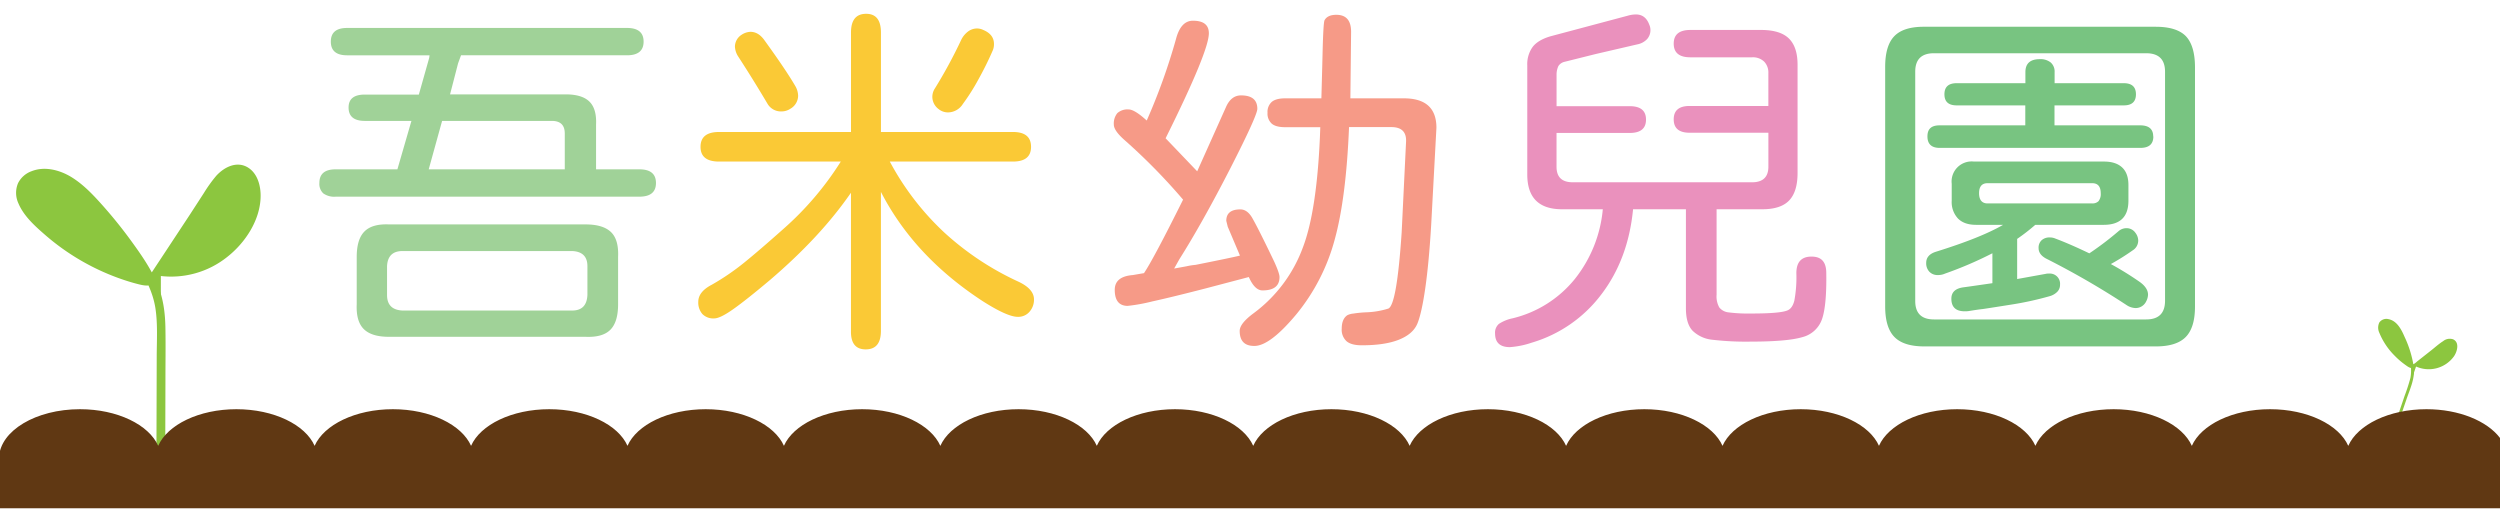 <svg id="圖層_1" data-name="圖層 1" xmlns="http://www.w3.org/2000/svg" viewBox="0 0 934 190"><defs><style>.cls-1{fill:#a0d298;}.cls-2{fill:#fac936;}.cls-3{fill:#f69a87;}.cls-4{fill:#ea91bd;}.cls-5{fill:#78c481;}.cls-6{fill:#8cc63f;}.cls-7{fill:#603813;}</style></defs><path class="cls-1" d="M120.77,72.24a4.85,4.85,0,0,1-1.45-3.87c0-3.4,2-5.11,6.08-5.11h23.07l5.24-18.09h-17.4q-6.08,0-6.08-5c0-3.22,2-4.84,6.08-4.84h20.17l3.86-13.67.14-1h-30.8q-6.08,0-6.08-5.11c0-3.4,2-5.11,6.08-5.11H234.24c4.14,0,6.21,1.71,6.21,5.11s-2.07,5.11-6.21,5.11h-62l-1.1,3-3,11.6h43.23q6.08,0,8.84,2.7t2.48,8.63V63.26h16.16c4.15,0,6.22,1.71,6.22,5.11s-2.07,5.11-6.22,5.11H125.4A7,7,0,0,1,120.77,72.24Zm15.13,50.69q-2.91-2.9-2.63-9.25V96q0-6.63,2.9-9.53t9.12-2.63h73.48q6.48,0,9.46,2.83T230.92,96v17.68q0,6.63-2.9,9.53t-9.25,2.62H145.29Q138.8,125.83,135.9,122.93Zm83.56-12.71V99.45q0-5.39-5.67-5.66H150.4q-5.53,0-5.8,5.66v10.77q0,5.53,5.8,5.8h63.39C217.39,116,219.27,114.09,219.46,110.22ZM211,49.87q0-4.69-4.83-4.7h-41l-5,18.09H211Z"/><path class="cls-2" d="M386.3,111.88a6.81,6.81,0,0,1-1.65,4.56,5.53,5.53,0,0,1-4.42,1.93q-3.87,0-13-5.8-25.68-16.71-38.12-40.88v51.93q0,6.9-5.66,6.91t-5.53-6.91V72q-11.32,16.44-30.24,32.6-8.85,7.45-13.75,10.91t-7.11,3.45a5.71,5.71,0,0,1-4.42-1.65,6.52,6.52,0,0,1-1.52-4.56c0-2.49,1.66-4.6,5-6.35A89.38,89.38,0,0,0,278,98.14q5.73-4.64,14.71-12.64a115.12,115.12,0,0,0,21.41-25.14H268.63q-6.92,0-6.91-5.52t6.91-5.53h49.3V12.16q0-7,5.67-7,5.52,0,5.52,7V49.31h49.31q6.76,0,6.77,5.53t-6.77,5.52h-46a101.91,101.91,0,0,0,20.3,26.45,107.19,107.19,0,0,0,27.49,18.3Q386.3,107.87,386.3,111.88ZM275.81,21.14a7.42,7.42,0,0,1-1.24-3.73A5.3,5.3,0,0,1,277.05,13a6.41,6.41,0,0,1,3.32-1.11q3,0,5.25,3.18,8,11.06,11.46,17a7.57,7.57,0,0,1,1.1,3.73,5.67,5.67,0,0,1-2.9,4.83,6,6,0,0,1-3.31,1,5.81,5.81,0,0,1-5.25-2.9Q281.2,29.42,275.81,21.14Zm72.51,15a5.77,5.77,0,0,1,1-3.17,179.84,179.84,0,0,0,9.8-18.1,8.64,8.64,0,0,1,2.56-3.11A5.59,5.59,0,0,1,365,10.64a5.3,5.3,0,0,1,2.35.55q4,1.67,4,5.25a5.83,5.83,0,0,1-.56,2.63q-2.2,5.1-5.31,10.7a77.93,77.93,0,0,1-5.74,9.05A6.66,6.66,0,0,1,354.12,42a5.64,5.64,0,0,1-3.45-1.24A5.75,5.75,0,0,1,348.32,36.19Z"/><path class="cls-3" d="M416.47,108.29q0-5,6.77-5.53l4-.69h.14Q431,96.69,442,74.59a222.23,222.23,0,0,0-22-22.38c-2.58-2.3-3.87-4.18-3.87-5.66a6.06,6.06,0,0,1,1.31-4.28,5.61,5.61,0,0,1,4.22-1.38c1.47,0,3.73,1.38,6.76,4.14a226.82,226.82,0,0,0,10.91-30.38q1.8-6.92,6.36-6.91,5.94,0,5.94,4.7,0,6.63-15.75,38.39l-.41.83L447.27,64,458,40.06q1.93-4.43,5.66-4.42,6.07,0,6.08,5,0,2.49-10.08,22.24-10.5,20.45-19.06,34l-1.94,3.45,4.56-.83a24.66,24.66,0,0,1,3.46-.55q13.8-2.76,16.57-3.46l-4.56-10.77-.55-2.21q0-4.27,5.25-4.28,2.47,0,4.28,2.9,2.34,4,8.42,16.71,1.94,4.29,1.94,5.66,0,5-6.36,5-2.9,0-5.11-5l-16.29,4.29q-12.3,3.18-19.82,4.83a65.54,65.54,0,0,1-9.19,1.66Q416.47,114.23,416.47,108.29Zm46.68,15.33q0-2.76,5.25-6.63a53.47,53.47,0,0,0,18.37-24.58q5.12-13.41,6.35-41.16l.14-3.73H480.14q-3.45,0-5-1.31a5,5,0,0,1-1.59-4.08,5,5,0,0,1,1.59-4.07q1.59-1.32,5-1.32h13.53L494,24.45l.14-5.66q.27-10.21.69-11.19c.73-1.38,2.21-2.07,4.42-2.07q5.52,0,5.52,6.35l-.27,24.86h20q12.15,0,12.15,11L534.7,83.84q-.84,14.23-2.21,23.76t-3,13.4q-1.66,3.85-6.91,5.93T508.73,129q-3.87,0-5.66-1.52a5.82,5.82,0,0,1-1.8-4.7q0-3.58,2.07-5a6,6,0,0,1,2.21-.62,41.55,41.55,0,0,1,5.11-.49,31.06,31.06,0,0,0,8-1.38q3.18-1.24,5-28.45L525.3,53q.29-5.52-5.52-5.52H504q-1.09,26.66-5.38,42.12a74.29,74.29,0,0,1-14.37,27.9q-9.81,11.74-15.6,11.74Q463.15,129.28,463.15,123.62Z"/><path class="cls-4" d="M680.69,119.27a10.48,10.48,0,0,1-7.39,6.7q-5.59,1.65-19.27,1.66a108.31,108.31,0,0,1-14.3-.7,12.35,12.35,0,0,1-7.32-3.31q-2.55-2.62-2.55-8.43v-37H610.11q-1.8,18.64-11.88,31.84a50.38,50.38,0,0,1-26,18,32.22,32.22,0,0,1-8.15,1.66c-3.68,0-5.52-1.71-5.52-5.11A4.32,4.32,0,0,1,560,121a14.69,14.69,0,0,1,5.11-2.08,42.79,42.79,0,0,0,23.21-14.64,48.87,48.87,0,0,0,10.49-26.1H583.59q-13,0-13-13V24.45a11,11,0,0,1,2-6.9q2-2.62,6.7-4l29-7.73a10.87,10.87,0,0,1,2.9-.42q3.59,0,5,3.87a4.84,4.84,0,0,1,.42,1.93,5.1,5.1,0,0,1-1.24,3.39,6.71,6.71,0,0,1-3.73,2l-15.47,3.59-11.6,2.9a3.75,3.75,0,0,0-2.35,1.59,7.54,7.54,0,0,0-.69,3v12h27.34q6.07,0,6.08,5t-6.08,5H581.52V62.3c0,3.86,2,5.8,6.07,5.8h67c4,0,6.08-1.94,6.08-5.8V49.59H631.24q-5.94,0-5.94-5t5.94-5h29.42V27.35A5.88,5.88,0,0,0,659.07,23a6.08,6.08,0,0,0-4.49-1.59H631.52q-6.22,0-6.22-5.11c0-3.4,2.07-5.11,6.22-5.11H657.9q7.17,0,10.42,3.18t3.25,9.81V64.64q0,6.92-3.11,10.22t-10,3.32H641.32v31.9a8.43,8.43,0,0,0,1,4.77,5.08,5.08,0,0,0,3.52,1.86,57.69,57.69,0,0,0,8.42.42q10.63,0,13.4-1.11,1.93-.69,2.7-3.66a47.76,47.76,0,0,0,.76-10.29c0-4.14,1.88-6.21,5.66-6.21s5.52,2.07,5.52,6.21Q682.47,114.24,680.69,119.27Z"/><path class="cls-5" d="M816.59,13.47Q820,17,820.05,25v89.5q0,7.88-3.46,11.4t-11.19,3.52H718.94q-7.73,0-11.18-3.52t-3.46-11.4V25q0-8,3.46-11.53T718.94,10H805.4Q813.14,10,816.59,13.47ZM808.86,26.8q0-6.9-7.05-6.91H722.53q-7,0-7,6.91v85.63q0,6.91,7,6.91h79.28q7.05,0,7.05-7Zm-43.37,75.41a3.82,3.82,0,0,1,4.14,4.15,3.7,3.7,0,0,1-1,2.62,6.36,6.36,0,0,1-2.83,1.66,120.52,120.52,0,0,1-14.92,3.24c-5.53.88-8.93,1.41-10.22,1.59-.92.09-2.54.32-4.84.69a8.82,8.82,0,0,1-1.79.14c-3.32,0-5-1.56-5-4.7q0-3.72,4.69-4.28,3-.41,10.64-1.52V94.62a141,141,0,0,1-17.68,7.59,6.39,6.39,0,0,1-2.63.55,4.23,4.23,0,0,1-3.24-1.24,4.59,4.59,0,0,1-1.18-3.31q0-3,3.6-4.15Q740.08,88.82,748.36,84H738.28c-2.95,0-5.2-.78-6.77-2.35A9,9,0,0,1,729.16,75V68.65a7.49,7.49,0,0,1,8.29-8.29h48.62q4.41,0,6.77,2.21t2.34,6.63V75q0,9-9.25,9H760.38a72.63,72.63,0,0,1-6.77,5.25v15l10.64-1.93A4.21,4.21,0,0,1,765.49,102.21Zm39-51.24c0,2.86-1.62,4.28-4.84,4.28h-75c-3,0-4.56-1.42-4.56-4.28s1.52-4.14,4.56-4.14h32V39.37H731q-4.56,0-4.56-4.14T731,31.08h25.69V26.94c0-3.22,1.8-4.84,5.39-4.84a6.08,6.08,0,0,1,4.07,1.25,4.45,4.45,0,0,1,1.45,3.59v4.14h25.83q4.56,0,4.56,4.15t-4.56,4.14H767.56v7.46h32C802.82,46.83,804.44,48.21,804.44,51ZM742.56,76h39.09a3.21,3.21,0,0,0,2.35-.83,4.29,4.29,0,0,0,.83-3c0-2.48-1.07-3.73-3.18-3.73H742.56c-2.12,0-3.18,1.25-3.18,3.73S740.44,76,742.56,76Zm59.94,34.11a5.66,5.66,0,0,1-.69,2.49,4.35,4.35,0,0,1-4,2.49,6.41,6.41,0,0,1-3.32-1.11,304.89,304.89,0,0,0-30.11-17.4q-2.76-1.51-2.76-3.87a3.73,3.73,0,0,1,1.18-3,4.31,4.31,0,0,1,3-1,5.17,5.17,0,0,1,2.07.41q5.52,2.07,12.7,5.53a115.58,115.58,0,0,0,10.92-8.29,4.53,4.53,0,0,1,2.9-1.11,4,4,0,0,1,3.45,1.8,4.82,4.82,0,0,1,1,2.76,4.28,4.28,0,0,1-2.08,3.73,85.38,85.38,0,0,1-8.15,5.11,115.73,115.73,0,0,1,10.92,6.77C801.49,106.86,802.5,108.43,802.5,110.08Z"/><path class="cls-6" d="M60.05,181.3l.16-55c0-4.83,0-9.72-1.13-14.41-1.38-5.63-4.38-10.72-7.6-15.55a165.39,165.39,0,0,0-16.57-21C29.68,69.72,23,64.06,15.37,64.76c-2.83.26-5.76,1.6-7,4.13-2.14,4.19,1,9.09,4.25,12.48a84.08,84.08,0,0,0,40.6,23.46,4.51,4.51,0,0,0,3,0,4.63,4.63,0,0,0,1.64-1.73L79.27,70.46c2.47-3.76,6-8,10.42-7.27,5.13.84,6.7,7.58,5.81,12.7-2.77,15.88-19.45,28-35.4,25.63"/><path class="cls-6" d="M61.7,181.3l.11-39c0-6.42.11-12.84,0-19.27-.06-6-.79-11.84-3.22-17.42-2.34-5.38-5.73-10.29-9.14-15a172,172,0,0,0-11.24-14c-3.57-4-7.36-8-12-10.73-4.26-2.46-9.65-3.8-14.4-1.92a9.09,9.09,0,0,0-5.07,4.48,9.31,9.31,0,0,0,.11,7.46c2,4.81,6.21,8.56,10.05,11.9a86.85,86.85,0,0,0,27.42,16.1c2.5.9,5,1.69,7.63,2.34s4.91.87,6.67-1.42c1.91-2.48,3.51-5.26,5.23-7.88L69,89.06,79.6,72.94c2.11-3.19,5.75-9.6,10.52-8,3.65,1.25,4.22,6.44,3.9,9.68a26.34,26.34,0,0,1-4.83,12.07A31.74,31.74,0,0,1,67,100a27.29,27.29,0,0,1-6.45-.08,1.68,1.68,0,0,0-2,1.15,1.66,1.66,0,0,0,1.14,2A33.56,33.56,0,0,0,84.88,96c6.74-5.28,12.35-13.78,12.49-22.58.07-3.91-1.1-8.49-4.58-10.74-4.21-2.72-9-.3-12,3a53.1,53.1,0,0,0-4.62,6.43L71.06,80,60.46,96.08,58,99.8c-.45.69-.9,1.38-1.36,2.07a4.39,4.39,0,0,1-1.09,1.43c-.84.5-2.3-.14-3.14-.36-1.32-.34-2.64-.72-3.94-1.13a81.26,81.26,0,0,1-14.66-6.24A82.34,82.34,0,0,1,20.93,86.9c-2-1.65-3.93-3.39-5.77-5.22a25.16,25.16,0,0,1-4.89-6.18c-1.06-2.06-1.55-4.65,0-6.61,1.36-1.75,3.77-2.46,5.9-2.54,5.13-.18,9.71,2.76,13.41,6A105.1,105.1,0,0,1,41,84.88,158.92,158.92,0,0,1,51.29,99.07c3.16,4.94,5.84,10.17,6.76,16s.52,12.2.5,18.23l-.11,38.47,0,9.5a1.65,1.65,0,0,0,3.29,0Z"/><path class="cls-6" d="M894.1,161.91l6-17.56a19.42,19.42,0,0,0,1.19-4.73,16.79,16.79,0,0,0-.75-5.79,56,56,0,0,0-3-8.51c-1.06-2.36-2.58-4.89-5.11-5.49a2.93,2.93,0,0,0-2.7.56c-1.13,1.11-.66,3,0,4.45a28.36,28.36,0,0,0,10.46,11.88,1.48,1.48,0,0,0,1,.32,1.45,1.45,0,0,0,.71-.38l10.39-8.12c1.19-.94,2.77-1.92,4.11-1.21,1.55.82,1.33,3.15.49,4.69a11,11,0,0,1-14.08,4.39"/><path class="cls-6" d="M894.64,162.06,899,149.35c1.29-3.81,3.25-7.86,2.82-12a40.23,40.23,0,0,0-3.45-11.46c-1.16-2.69-2.8-6-6-6.65a3.23,3.23,0,0,0-3.45,1.24,4.44,4.44,0,0,0,0,3.85,25.84,25.84,0,0,0,5.75,8.59,28.42,28.42,0,0,0,3.91,3.36c1.22.87,2.29,1.79,3.66.76,3.58-2.69,7-5.64,10.58-8.28.94-.68,2.55-1.74,3.61-.71.71.69.55,1.93.3,2.77a8.3,8.3,0,0,1-3.44,4.22,10.47,10.47,0,0,1-10.25.87c-.64-.31-1.2.64-.56.95a11.61,11.61,0,0,0,14.33-3.75c1.2-1.75,2.18-5.21-.35-6.35a3.92,3.92,0,0,0-3.71.7c-1.6,1-3.06,2.35-4.56,3.52L903,135.07a6.68,6.68,0,0,1-1.16.9,1.84,1.84,0,0,1-2-.17,24.53,24.53,0,0,1-2.44-1.86,28.06,28.06,0,0,1-6.71-8.48c-.77-1.49-2.11-4.52.4-5.12,1.91-.45,3.67,1.29,4.62,2.72,2.19,3.25,3.43,7.38,4.41,11.13a14.46,14.46,0,0,1,.41,7,68.39,68.39,0,0,1-2.16,6.68l-4.71,13.86c-.23.68.84,1,1.07.3Z"/><path class="cls-7" d="M906.53,152.88c-14,0-25.74,5.81-29.22,13.69-3.48-7.88-15.22-13.69-29.22-13.69s-25.75,5.81-29.22,13.69c-3.48-7.88-15.23-13.69-29.23-13.69s-25.74,5.81-29.22,13.68c-3.48-7.87-15.22-13.68-29.22-13.68s-25.74,5.81-29.22,13.68c-3.48-7.87-15.23-13.68-29.23-13.68s-25.74,5.81-29.22,13.69c-3.47-7.88-15.22-13.69-29.22-13.69s-25.75,5.81-29.22,13.69c-3.48-7.88-15.23-13.69-29.23-13.69s-25.74,5.81-29.22,13.68c-3.47-7.87-15.22-13.68-29.22-13.68s-25.74,5.81-29.22,13.68c-3.48-7.87-15.22-13.68-29.22-13.68s-25.75,5.81-29.22,13.68c-3.48-7.87-15.23-13.68-29.23-13.68s-25.74,5.81-29.22,13.69c-3.48-7.88-15.22-13.69-29.22-13.69s-25.75,5.81-29.22,13.68c-3.48-7.87-15.23-13.68-29.23-13.68s-25.74,5.81-29.22,13.68c-3.47-7.87-15.22-13.68-29.22-13.68s-25.74,5.81-29.22,13.68c-3.48-7.87-15.23-13.68-29.22-13.68s-25.75,5.81-29.23,13.69c-3.47-7.88-15.22-13.69-29.22-13.69s-25.74,5.81-29.22,13.68c-3.48-7.87-15.23-13.68-29.22-13.68-16.44,0-29.78,8-30.26,18h0v19H934V163.62C929.2,157.29,918.72,152.88,906.53,152.88Z"/></svg>
